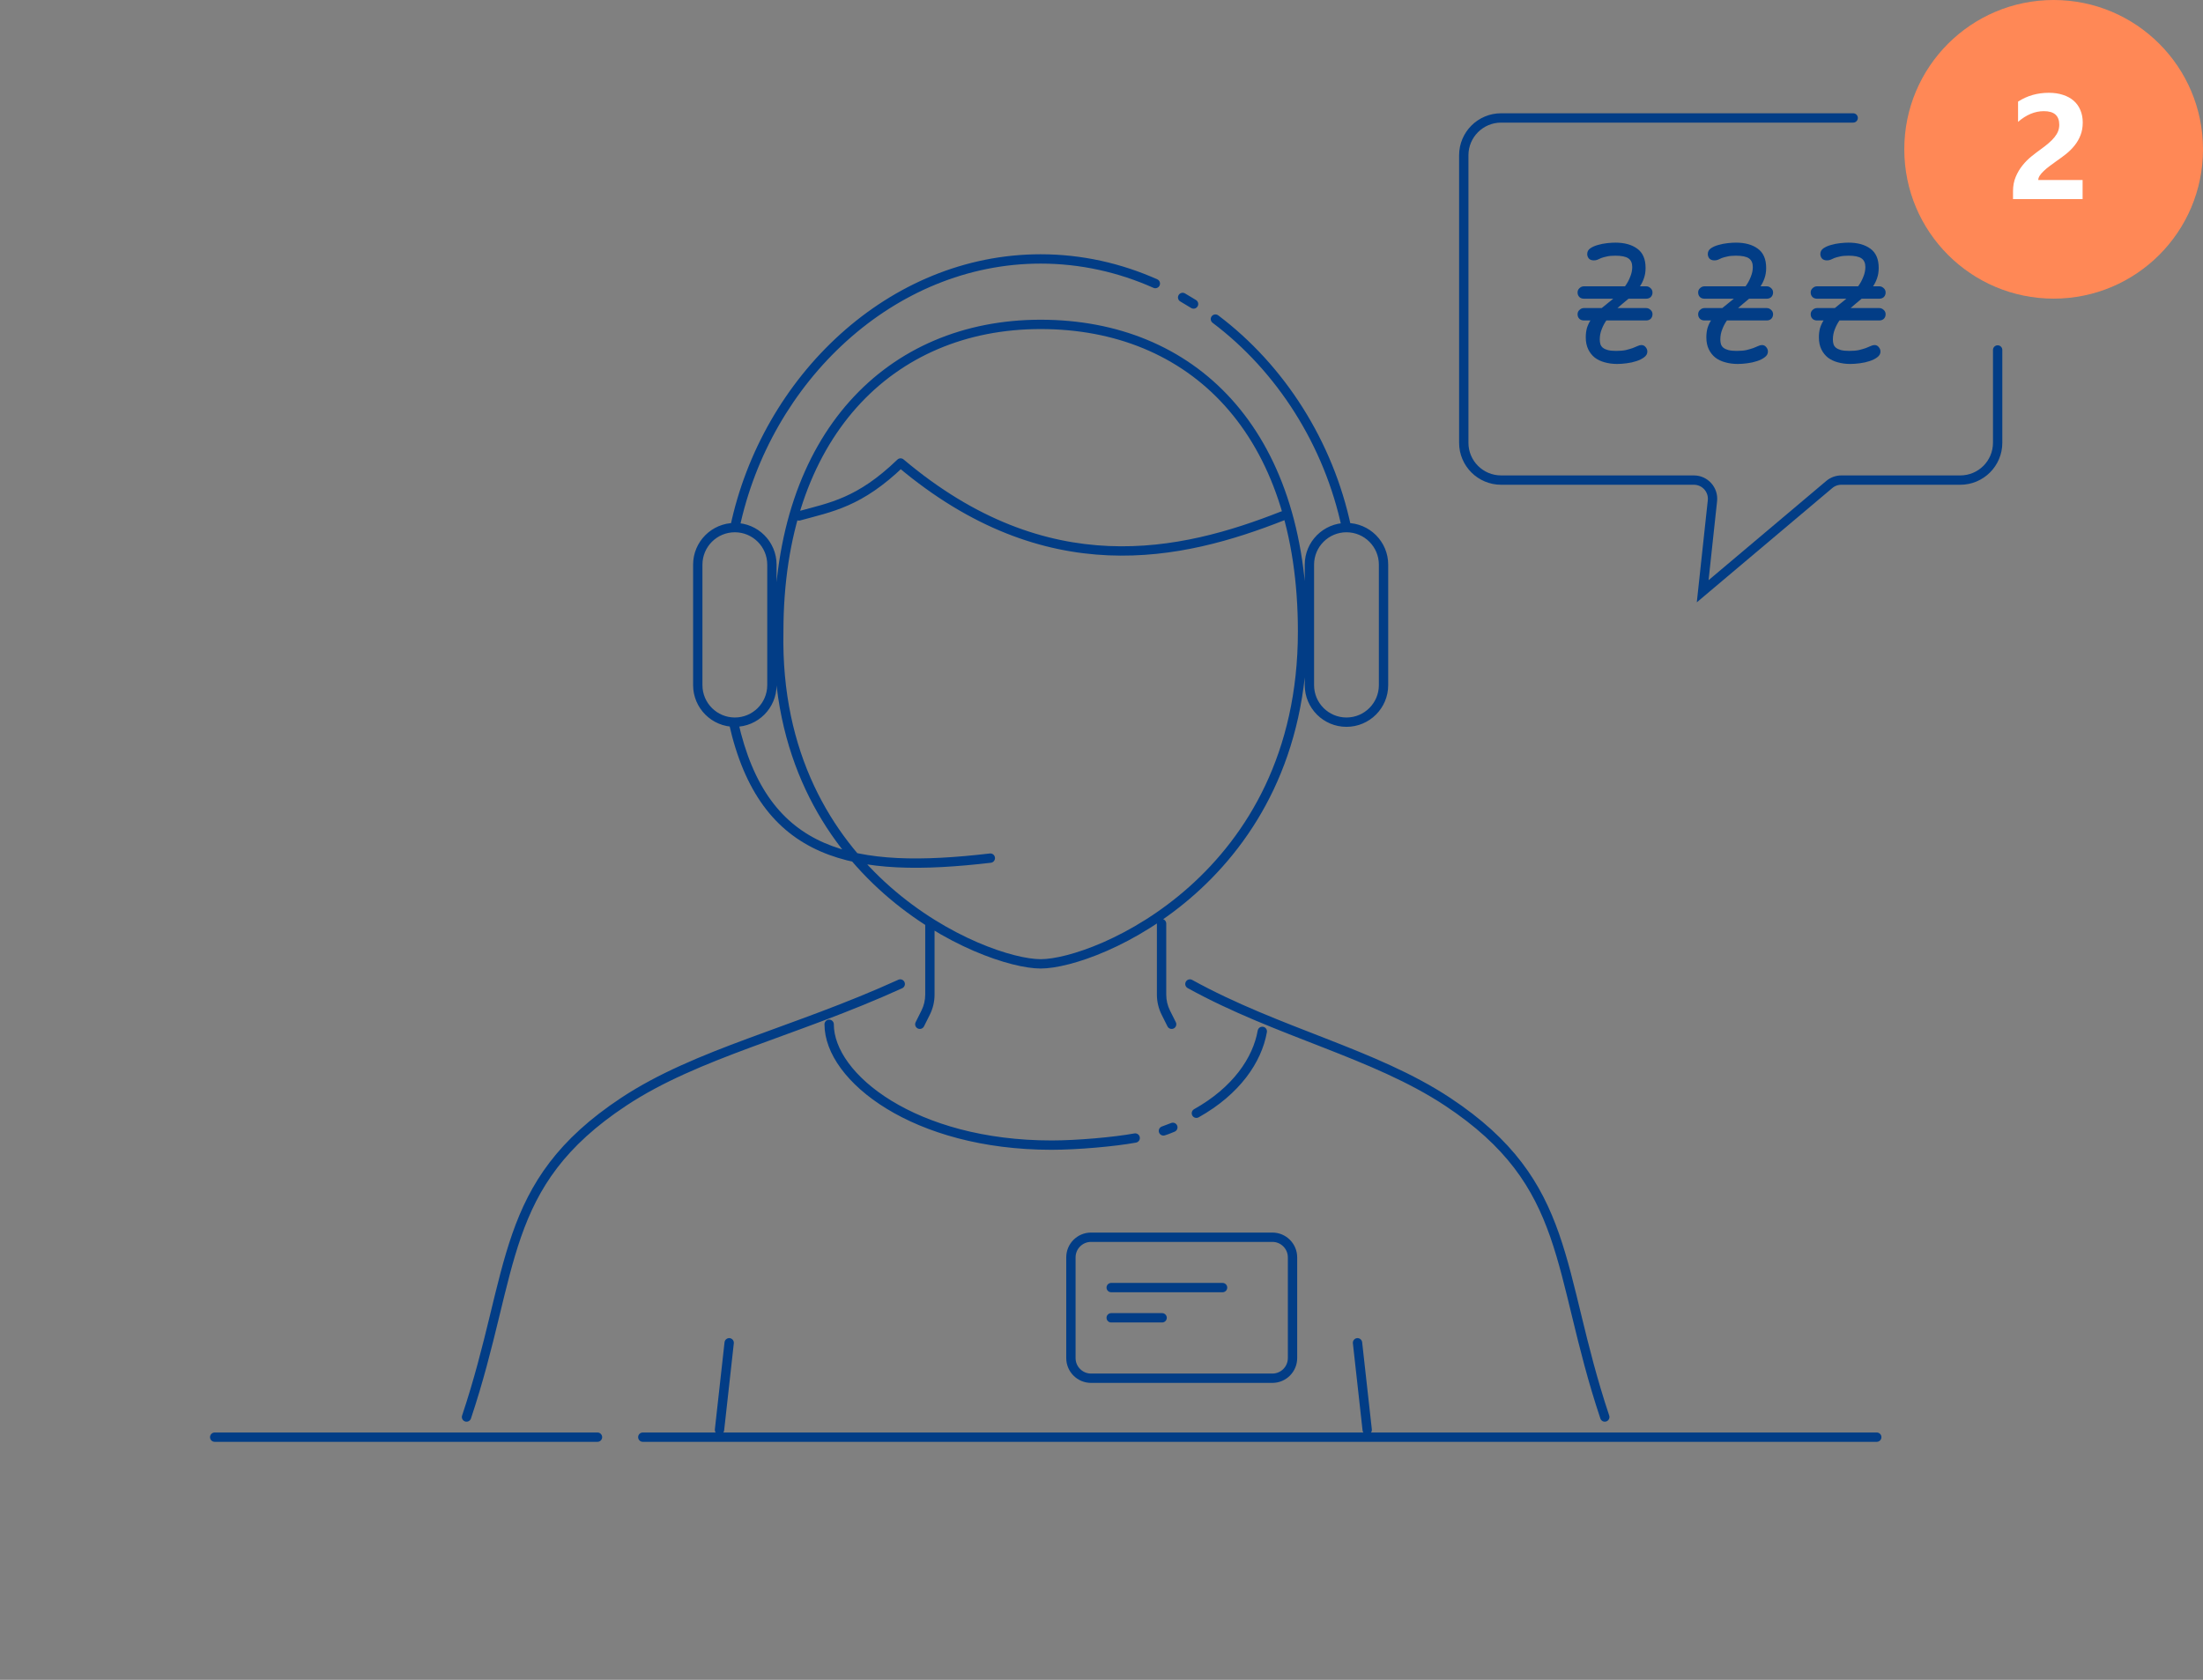 <svg width="236" height="180" viewBox="0 0 236 180" fill="none" xmlns="http://www.w3.org/2000/svg">
<rect x="0" y="0" width="236" height="180" fill="#808080" stroke="none"/>
<path d="M198.524 12.638H160.809C158.6 12.638 156.809 14.429 156.809 16.638V28.614C156.809 19.853 156.809 38.807 156.809 47.447C156.809 49.656 158.6 51.444 160.809 51.444H181.459C182.649 51.444 183.575 52.476 183.448 53.659L182.403 63.356L195.966 51.916C196.326 51.611 196.783 51.444 197.255 51.444H198.043H210.001C212.21 51.444 214.001 49.654 214.001 47.444V37.5" stroke="#023D86" stroke-linecap="round"/>
<path d="M137.568 55.752C137.824 55.65 137.951 55.36 137.849 55.103C137.748 54.846 137.458 54.72 137.201 54.821L137.568 55.752ZM96.477 49.614L96.799 49.232C96.603 49.067 96.314 49.076 96.13 49.254L96.477 49.614ZM85.455 54.804C85.189 54.878 85.032 55.153 85.106 55.419C85.179 55.685 85.454 55.842 85.72 55.769L85.455 54.804ZM83.426 67.672L83.926 67.683V67.672H83.426ZM123.565 30.843C123.817 30.955 124.112 30.842 124.225 30.589C124.337 30.337 124.224 30.041 123.971 29.929L123.565 30.843ZM126.942 31.439C126.702 31.302 126.397 31.384 126.259 31.624C126.122 31.863 126.205 32.169 126.444 32.306L126.942 31.439ZM127.597 32.999C127.83 33.147 128.139 33.076 128.286 32.843C128.433 32.609 128.363 32.3 128.13 32.153L127.597 32.999ZM130.504 33.792C130.284 33.626 129.97 33.67 129.804 33.89C129.638 34.111 129.682 34.424 129.902 34.59L130.504 33.792ZM143.755 56.639C143.811 56.909 144.077 57.082 144.347 57.025C144.617 56.968 144.79 56.703 144.733 56.433L143.755 56.639ZM23 153.5C22.724 153.5 22.5 153.724 22.5 154C22.5 154.276 22.724 154.5 23 154.5V153.5ZM64.006 154.5C64.282 154.5 64.506 154.276 64.506 154C64.506 153.724 64.282 153.5 64.006 153.5V154.5ZM68.862 153.5C68.585 153.5 68.362 153.724 68.362 154C68.362 154.276 68.585 154.5 68.862 154.5V153.5ZM201.051 154.5C201.327 154.5 201.551 154.276 201.551 154C201.551 153.724 201.327 153.5 201.051 153.5V154.5ZM106.148 92.449C106.423 92.417 106.619 92.168 106.587 91.894C106.555 91.62 106.307 91.423 106.032 91.455L106.148 92.449ZM79.06 77.276C79 77.006 78.733 76.836 78.464 76.896C78.194 76.956 78.024 77.223 78.084 77.493L79.06 77.276ZM100.116 98.966C100.116 98.69 99.892 98.466 99.616 98.466C99.34 98.466 99.116 98.69 99.116 98.966H100.116ZM99.616 106.58H100.116H99.616ZM99.16 108.51L98.713 108.287V108.287L99.16 108.51ZM98.09 109.533C97.966 109.78 98.066 110.081 98.313 110.204C98.56 110.328 98.86 110.228 98.984 109.981L98.09 109.533ZM124.935 98.966C124.935 98.69 124.711 98.466 124.435 98.466C124.159 98.466 123.935 98.69 123.935 98.966H124.935ZM124.435 106.58H123.935H124.435ZM124.891 108.51L125.338 108.287V108.287L124.891 108.51ZM125.067 109.981C125.19 110.228 125.491 110.328 125.738 110.204C125.985 110.081 126.085 109.78 125.961 109.533L125.067 109.981ZM49.503 151.683C49.416 151.945 49.557 152.229 49.819 152.316C50.081 152.404 50.364 152.262 50.452 152L49.503 151.683ZM66.805 118.065L66.529 117.648L66.805 118.065ZM155.087 118.065L155.363 117.648L155.087 118.065ZM171.441 152C171.529 152.262 171.812 152.404 172.074 152.316C172.336 152.229 172.477 151.945 172.389 151.683L171.441 152ZM96.647 105.896C96.899 105.781 97.01 105.485 96.895 105.234C96.781 104.982 96.485 104.871 96.233 104.986L96.647 105.896ZM127.714 105.003C127.472 104.869 127.168 104.957 127.034 105.199C126.901 105.441 126.989 105.745 127.23 105.878L127.714 105.003ZM89.325 109.757C89.325 109.481 89.101 109.257 88.825 109.257C88.549 109.257 88.325 109.481 88.325 109.757H89.325ZM121.699 122.436C121.97 122.386 122.15 122.126 122.1 121.854C122.05 121.583 121.789 121.403 121.518 121.453L121.699 122.436ZM125.643 120.802L125.82 121.27C126.078 121.172 126.208 120.883 126.111 120.625C126.013 120.367 125.725 120.237 125.467 120.334L125.643 120.802ZM124.634 121.183L124.458 120.715C124.205 120.81 124.074 121.09 124.162 121.345C124.249 121.601 124.524 121.74 124.783 121.66L124.634 121.183ZM135.718 110.606C135.766 110.334 135.585 110.074 135.313 110.026C135.041 109.978 134.782 110.16 134.734 110.432L135.718 110.606ZM127.921 118.854C127.68 118.989 127.594 119.293 127.729 119.534C127.864 119.775 128.168 119.861 128.409 119.726L127.921 118.854ZM78.611 143.943C78.642 143.668 78.444 143.421 78.169 143.39C77.895 143.36 77.648 143.558 77.617 143.832L78.611 143.943ZM76.581 153.161C76.55 153.436 76.748 153.683 77.022 153.714C77.297 153.744 77.544 153.546 77.575 153.272L76.581 153.161ZM145.923 143.832C145.893 143.558 145.646 143.36 145.371 143.39C145.097 143.421 144.899 143.668 144.93 143.943L145.923 143.832ZM145.966 153.272C145.997 153.546 146.244 153.744 146.518 153.714C146.793 153.683 146.99 153.436 146.96 153.161L145.966 153.272ZM130.969 138.472C131.245 138.472 131.469 138.248 131.469 137.972C131.469 137.696 131.245 137.472 130.969 137.472V138.472ZM119.039 137.472C118.763 137.472 118.539 137.696 118.539 137.972C118.539 138.248 118.763 138.472 119.039 138.472V137.472ZM124.494 141.709C124.77 141.709 124.994 141.485 124.994 141.209C124.994 140.933 124.77 140.709 124.494 140.709V141.709ZM119.039 140.709C118.763 140.709 118.539 140.933 118.539 141.209C118.539 141.485 118.763 141.709 119.039 141.709V140.709ZM137.201 54.821C131.831 56.938 125.605 58.8 118.791 58.509C111.991 58.219 104.566 55.782 96.799 49.232L96.154 49.996C104.083 56.682 111.717 59.208 118.748 59.508C125.767 59.808 132.146 57.889 137.568 55.752L137.201 54.821ZM96.13 49.254C93.96 51.345 92.144 52.492 90.462 53.234C88.765 53.982 87.201 54.324 85.455 54.804L85.72 55.769C87.408 55.304 89.081 54.936 90.866 54.149C92.667 53.354 94.579 52.138 96.824 49.974L96.13 49.254ZM139.039 67.672C139.039 80.734 133.581 89.505 127.404 95.019C124.31 97.779 121.034 99.724 118.17 100.978C115.293 102.237 112.87 102.782 111.483 102.782V103.782C113.063 103.782 115.631 103.181 118.571 101.894C121.523 100.602 124.891 98.602 128.07 95.765C134.436 90.082 140.039 81.049 140.039 67.672H139.039ZM111.483 102.782C110.095 102.782 107.637 102.237 104.717 100.977C101.81 99.723 98.484 97.777 95.357 95.017C89.114 89.504 83.66 80.737 83.926 67.683L82.926 67.662C82.653 81.045 88.259 90.083 94.695 95.766C97.909 98.604 101.327 100.604 104.321 101.895C107.302 103.182 109.903 103.782 111.483 103.782V102.782ZM83.926 67.672C83.926 57.244 86.878 49.144 91.775 43.658C96.667 38.177 103.541 35.26 111.483 35.26V34.26C103.284 34.26 96.129 37.278 91.029 42.992C85.932 48.702 82.926 57.058 82.926 67.672H83.926ZM111.483 35.26C119.431 35.26 126.303 38.046 131.193 43.458C136.086 48.874 139.039 56.971 139.039 67.672H140.039C140.039 56.791 137.035 48.432 131.935 42.788C126.831 37.139 119.675 34.26 111.483 34.26V35.26ZM79.21 56.639C82.52 40.934 95.747 28.246 111.482 28.246V27.246C95.186 27.246 81.62 40.357 78.232 56.433L79.21 56.639ZM111.482 28.246C115.745 28.246 119.82 29.175 123.565 30.843L123.971 29.929C120.106 28.208 115.893 27.246 111.482 27.246V28.246ZM126.444 32.306C126.833 32.529 127.217 32.76 127.597 32.999L128.13 32.153C127.738 31.907 127.342 31.669 126.942 31.439L126.444 32.306ZM129.902 34.59C136.813 39.797 141.879 47.742 143.755 56.639L144.733 56.433C142.809 47.304 137.612 39.147 130.504 33.792L129.902 34.59ZM82.192 60.507V73.413H83.192V60.507H82.192ZM75.25 73.413V60.507H74.25V73.413H75.25ZM78.721 76.884C76.804 76.884 75.25 75.33 75.25 73.413H74.25C74.25 75.882 76.252 77.884 78.721 77.884V76.884ZM82.192 73.413C82.192 75.33 80.638 76.884 78.721 76.884V77.884C81.191 77.884 83.192 75.882 83.192 73.413H82.192ZM78.721 57.036C80.638 57.036 82.192 58.59 82.192 60.507H83.192C83.192 58.038 81.19 56.036 78.721 56.036V57.036ZM78.721 56.036C76.252 56.036 74.25 58.038 74.25 60.507H75.25C75.25 58.59 76.804 57.036 78.721 57.036V56.036ZM147.714 60.507V73.413H148.714V60.507H147.714ZM140.772 73.413V60.507H139.772V73.413H140.772ZM144.243 76.884C142.326 76.884 140.772 75.33 140.772 73.413H139.772C139.772 75.882 141.773 77.884 144.243 77.884V76.884ZM147.714 73.413C147.714 75.33 146.16 76.884 144.243 76.884V77.884C146.712 77.884 148.714 75.882 148.714 73.413H147.714ZM144.243 57.036C146.16 57.036 147.714 58.59 147.714 60.507H148.714C148.714 58.038 146.712 56.036 144.243 56.036V57.036ZM144.243 56.036C141.773 56.036 139.772 58.038 139.772 60.507H140.772C140.772 58.59 142.326 57.036 144.243 57.036V56.036ZM68.862 154.5H201.051V153.5H68.862V154.5ZM106.032 91.455C98.757 92.304 92.805 92.285 88.283 90.31C83.812 88.357 80.654 84.448 79.06 77.276L78.084 77.493C79.727 84.888 83.045 89.112 87.883 91.226C92.669 93.317 98.857 93.299 106.148 92.449L106.032 91.455ZM99.116 98.966V106.58H100.116V98.966H99.116ZM98.713 108.287L98.09 109.533L98.984 109.981L99.607 108.734L98.713 108.287ZM99.116 106.58C99.116 107.172 98.978 107.757 98.713 108.287L99.607 108.734C99.942 108.065 100.116 107.328 100.116 106.58H99.116ZM123.935 98.966V106.58H124.935V98.966H123.935ZM124.444 108.734L125.067 109.981L125.961 109.533L125.338 108.287L124.444 108.734ZM123.935 106.58C123.935 107.328 124.109 108.065 124.444 108.734L125.338 108.287C125.073 107.757 124.935 107.172 124.935 106.58H123.935ZM50.452 152C51.776 148.038 52.654 144.492 53.435 141.276C54.217 138.054 54.897 135.181 55.826 132.525C57.67 127.255 60.495 122.842 67.081 118.482L66.529 117.648C59.749 122.137 56.794 126.731 54.882 132.195C53.933 134.907 53.241 137.835 52.463 141.04C51.683 144.253 50.813 147.764 49.503 151.683L50.452 152ZM154.811 118.482C161.398 122.842 164.223 127.255 166.067 132.525C166.996 135.181 167.676 138.054 168.458 141.276C169.238 144.492 170.117 148.038 171.441 152L172.389 151.683C171.08 147.764 170.21 144.253 169.43 141.04C168.651 137.835 167.96 134.907 167.011 132.195C165.099 126.731 162.143 122.137 155.363 117.648L154.811 118.482ZM67.081 118.482C70.969 115.909 75.466 114.073 80.455 112.221C85.432 110.374 90.897 108.512 96.647 105.896L96.233 104.986C90.526 107.583 85.114 109.425 80.107 111.283C75.113 113.137 70.521 115.006 66.529 117.648L67.081 118.482ZM127.23 105.878C131.984 108.505 136.954 110.37 141.682 112.218C146.425 114.072 150.922 115.908 154.811 118.482L155.363 117.648C151.374 115.007 146.782 113.138 142.046 111.287C137.296 109.43 132.397 107.59 127.714 105.003L127.23 105.878ZM112.65 122.206C105.392 122.206 99.529 120.416 95.496 117.948C91.434 115.461 89.325 112.356 89.325 109.757H88.325C88.325 112.871 90.791 116.24 94.973 118.8C99.184 121.378 105.233 123.206 112.65 123.206V122.206ZM121.518 121.453C119.334 121.854 115.374 122.206 112.65 122.206V123.206C115.428 123.206 119.449 122.85 121.699 122.436L121.518 121.453ZM125.466 120.334C124.916 120.542 124.999 120.546 124.486 120.705L124.783 121.66C125.316 121.495 125.398 121.429 125.82 121.27L125.466 120.334ZM124.811 121.651L125.82 121.27L125.467 120.334L124.458 120.715L124.811 121.651ZM134.734 110.432C134.221 113.337 132.079 116.523 127.921 118.854L128.409 119.726C132.776 117.279 135.144 113.861 135.718 110.606L134.734 110.432ZM77.617 143.832L76.581 153.161L77.575 153.272L78.611 143.943L77.617 143.832ZM144.93 143.943L145.966 153.272L146.96 153.161L145.923 143.832L144.93 143.943ZM116.881 133.076H136.305V132.076H116.881V133.076ZM137.963 134.734V145.525H138.963V134.734H137.963ZM136.305 147.184H116.881V148.184H136.305V147.184ZM115.223 145.525V134.734H114.223V145.525H115.223ZM116.881 147.184C115.966 147.184 115.223 146.441 115.223 145.525H114.223C114.223 146.994 115.413 148.184 116.881 148.184V147.184ZM137.963 145.525C137.963 146.441 137.221 147.184 136.305 147.184V148.184C137.773 148.184 138.963 146.993 138.963 145.525H137.963ZM136.305 133.076C137.221 133.076 137.963 133.819 137.963 134.734H138.963C138.963 133.266 137.773 132.076 136.305 132.076V133.076ZM116.881 132.076C115.413 132.076 114.223 133.266 114.223 134.734H115.223C115.223 133.819 115.966 133.076 116.881 133.076V132.076ZM130.969 137.472H119.039V138.472H130.969V137.472ZM124.494 140.709H119.039V141.709H124.494V140.709ZM23 154.5H64.006V153.5H23V154.5Z" fill="#023D86"/>
<path d="M174.081 30.68C174.311 30.369 174.494 30.035 174.632 29.676C174.781 29.317 174.856 28.965 174.856 28.618C174.856 28.188 174.718 27.877 174.443 27.686C174.167 27.494 173.702 27.399 173.047 27.399C172.669 27.399 172.359 27.428 172.117 27.488C171.888 27.536 171.693 27.59 171.532 27.65C171.383 27.709 171.251 27.769 171.136 27.829C171.021 27.877 170.889 27.901 170.74 27.901C170.51 27.901 170.332 27.835 170.206 27.703C170.091 27.56 170.033 27.399 170.033 27.219C170.033 26.968 170.142 26.765 170.361 26.61C170.59 26.454 170.86 26.335 171.17 26.251C171.492 26.155 171.825 26.09 172.169 26.054C172.514 26.018 172.806 26 173.047 26C174.023 26 174.804 26.215 175.39 26.645C175.987 27.076 176.285 27.763 176.285 28.708C176.285 29.114 176.228 29.479 176.113 29.801C176.01 30.112 175.866 30.405 175.683 30.68H176.354C176.527 30.68 176.682 30.746 176.819 30.877C176.957 30.997 177.026 31.152 177.026 31.343C177.026 31.535 176.963 31.696 176.837 31.828C176.71 31.947 176.55 32.007 176.354 32.007H174.46C174.265 32.174 174.064 32.342 173.857 32.509C173.662 32.676 173.467 32.844 173.271 33.011H176.354C176.527 33.011 176.682 33.077 176.819 33.208C176.957 33.328 177.026 33.483 177.026 33.675C177.026 33.866 176.963 34.027 176.837 34.159C176.71 34.278 176.55 34.338 176.354 34.338H172.083C171.888 34.613 171.721 34.93 171.584 35.288C171.446 35.635 171.377 35.999 171.377 36.382C171.377 36.561 171.4 36.729 171.446 36.884C171.492 37.028 171.578 37.153 171.704 37.261C171.842 37.368 172.02 37.452 172.238 37.512C172.468 37.572 172.766 37.601 173.134 37.601C173.547 37.601 173.891 37.572 174.167 37.512C174.454 37.44 174.701 37.368 174.908 37.297C175.114 37.213 175.287 37.141 175.424 37.081C175.574 37.01 175.711 36.974 175.838 36.974C176.021 36.974 176.171 37.045 176.285 37.189C176.412 37.332 176.475 37.494 176.475 37.673C176.475 37.912 176.36 38.115 176.13 38.283C175.912 38.45 175.637 38.588 175.304 38.695C174.982 38.803 174.632 38.88 174.253 38.928C173.886 38.976 173.547 39 173.237 39C172.755 39 172.307 38.94 171.894 38.821C171.492 38.713 171.141 38.546 170.843 38.319C170.544 38.08 170.309 37.781 170.137 37.422C169.965 37.063 169.878 36.639 169.878 36.149C169.878 35.79 169.919 35.462 169.999 35.163C170.091 34.864 170.217 34.589 170.378 34.338H169.672C169.477 34.338 169.316 34.278 169.189 34.159C169.063 34.027 169 33.866 169 33.675C169 33.483 169.069 33.328 169.207 33.208C169.344 33.077 169.499 33.011 169.672 33.011H171.584C171.79 32.844 171.997 32.676 172.204 32.509C172.422 32.342 172.628 32.174 172.824 32.007H169.672C169.477 32.007 169.316 31.947 169.189 31.828C169.063 31.696 169 31.535 169 31.343C169 31.152 169.069 30.997 169.207 30.877C169.344 30.746 169.499 30.68 169.672 30.68H174.081Z" fill="#023D86"/>
<path d="M186.998 30.68C187.228 30.369 187.412 30.035 187.55 29.676C187.699 29.317 187.773 28.965 187.773 28.618C187.773 28.188 187.636 27.877 187.36 27.686C187.085 27.494 186.62 27.399 185.965 27.399C185.586 27.399 185.276 27.428 185.035 27.488C184.805 27.536 184.61 27.59 184.449 27.65C184.3 27.709 184.168 27.769 184.053 27.829C183.938 27.877 183.806 27.901 183.657 27.901C183.427 27.901 183.249 27.835 183.123 27.703C183.008 27.56 182.951 27.399 182.951 27.219C182.951 26.968 183.06 26.765 183.278 26.61C183.508 26.454 183.778 26.335 184.088 26.251C184.409 26.155 184.742 26.09 185.087 26.054C185.431 26.018 185.724 26 185.965 26C186.941 26 187.722 26.215 188.307 26.645C188.904 27.076 189.203 27.763 189.203 28.708C189.203 29.114 189.146 29.479 189.031 29.801C188.927 30.112 188.784 30.405 188.6 30.68H189.272C189.444 30.68 189.599 30.746 189.737 30.877C189.875 30.997 189.944 31.152 189.944 31.343C189.944 31.535 189.88 31.696 189.754 31.828C189.628 31.947 189.467 32.007 189.272 32.007H187.377C187.182 32.174 186.981 32.342 186.775 32.509C186.579 32.676 186.384 32.844 186.189 33.011H189.272C189.444 33.011 189.599 33.077 189.737 33.208C189.875 33.328 189.944 33.483 189.944 33.675C189.944 33.866 189.88 34.027 189.754 34.159C189.628 34.278 189.467 34.338 189.272 34.338H185.001C184.805 34.613 184.639 34.93 184.501 35.288C184.363 35.635 184.294 35.999 184.294 36.382C184.294 36.561 184.317 36.729 184.363 36.884C184.409 37.028 184.495 37.153 184.622 37.261C184.759 37.368 184.937 37.452 185.156 37.512C185.385 37.572 185.684 37.601 186.051 37.601C186.465 37.601 186.809 37.572 187.085 37.512C187.372 37.44 187.618 37.368 187.825 37.297C188.032 37.213 188.204 37.141 188.342 37.081C188.491 37.01 188.629 36.974 188.755 36.974C188.939 36.974 189.088 37.045 189.203 37.189C189.329 37.332 189.392 37.494 189.392 37.673C189.392 37.912 189.278 38.115 189.048 38.283C188.83 38.45 188.554 38.588 188.221 38.695C187.9 38.803 187.55 38.88 187.171 38.928C186.803 38.976 186.465 39 186.154 39C185.672 39 185.224 38.94 184.811 38.821C184.409 38.713 184.059 38.546 183.76 38.319C183.462 38.08 183.227 37.781 183.054 37.422C182.882 37.063 182.796 36.639 182.796 36.149C182.796 35.79 182.836 35.462 182.916 35.163C183.008 34.864 183.135 34.589 183.295 34.338H182.589C182.394 34.338 182.233 34.278 182.107 34.159C181.981 34.027 181.918 33.866 181.918 33.675C181.918 33.483 181.986 33.328 182.124 33.208C182.262 33.077 182.417 33.011 182.589 33.011H184.501C184.708 32.844 184.914 32.676 185.121 32.509C185.339 32.342 185.546 32.174 185.741 32.007H182.589C182.394 32.007 182.233 31.947 182.107 31.828C181.981 31.696 181.918 31.535 181.918 31.343C181.918 31.152 181.986 30.997 182.124 30.877C182.262 30.746 182.417 30.68 182.589 30.68H186.998Z" fill="#023D86"/>
<path d="M199.055 30.68C199.284 30.369 199.468 30.035 199.606 29.676C199.755 29.317 199.83 28.965 199.83 28.618C199.83 28.188 199.692 27.877 199.416 27.686C199.141 27.494 198.676 27.399 198.021 27.399C197.642 27.399 197.332 27.428 197.091 27.488C196.862 27.536 196.666 27.59 196.506 27.65C196.356 27.709 196.224 27.769 196.11 27.829C195.995 27.877 195.863 27.901 195.713 27.901C195.484 27.901 195.306 27.835 195.18 27.703C195.065 27.56 195.007 27.399 195.007 27.219C195.007 26.968 195.116 26.765 195.335 26.61C195.564 26.454 195.834 26.335 196.144 26.251C196.466 26.155 196.799 26.09 197.143 26.054C197.487 26.018 197.78 26 198.021 26C198.997 26 199.778 26.215 200.364 26.645C200.961 27.076 201.259 27.763 201.259 28.708C201.259 29.114 201.202 29.479 201.087 29.801C200.984 30.112 200.84 30.405 200.657 30.68H201.328C201.501 30.68 201.656 30.746 201.793 30.877C201.931 30.997 202 31.152 202 31.343C202 31.535 201.937 31.696 201.811 31.828C201.684 31.947 201.523 32.007 201.328 32.007H199.434C199.239 32.174 199.038 32.342 198.831 32.509C198.636 32.676 198.441 32.844 198.245 33.011H201.328C201.501 33.011 201.656 33.077 201.793 33.208C201.931 33.328 202 33.483 202 33.675C202 33.866 201.937 34.027 201.811 34.159C201.684 34.278 201.523 34.338 201.328 34.338H197.057C196.862 34.613 196.695 34.93 196.557 35.288C196.42 35.635 196.351 35.999 196.351 36.382C196.351 36.561 196.374 36.729 196.42 36.884C196.466 37.028 196.552 37.153 196.678 37.261C196.816 37.368 196.994 37.452 197.212 37.512C197.442 37.572 197.74 37.601 198.108 37.601C198.521 37.601 198.865 37.572 199.141 37.512C199.428 37.44 199.675 37.368 199.882 37.297C200.088 37.213 200.26 37.141 200.398 37.081C200.547 37.01 200.685 36.974 200.812 36.974C200.995 36.974 201.145 37.045 201.259 37.189C201.386 37.332 201.449 37.494 201.449 37.673C201.449 37.912 201.334 38.115 201.104 38.283C200.886 38.45 200.611 38.588 200.278 38.695C199.956 38.803 199.606 38.88 199.227 38.928C198.86 38.976 198.521 39 198.211 39C197.729 39 197.281 38.94 196.867 38.821C196.466 38.713 196.115 38.546 195.817 38.319C195.518 38.08 195.283 37.781 195.111 37.422C194.938 37.063 194.852 36.639 194.852 36.149C194.852 35.79 194.892 35.462 194.973 35.163C195.065 34.864 195.191 34.589 195.352 34.338H194.646C194.45 34.338 194.29 34.278 194.163 34.159C194.037 34.027 193.974 33.866 193.974 33.675C193.974 33.483 194.043 33.328 194.181 33.208C194.318 33.077 194.473 33.011 194.646 33.011H196.557C196.764 32.844 196.971 32.676 197.177 32.509C197.396 32.342 197.602 32.174 197.797 32.007H194.646C194.45 32.007 194.29 31.947 194.163 31.828C194.037 31.696 193.974 31.535 193.974 31.343C193.974 31.152 194.043 30.997 194.181 30.877C194.318 30.746 194.473 30.68 194.646 30.68H199.055Z" fill="#023D86"/>
<circle cx="220" cy="16" r="16" fill="#FF8856"/>
<path d="M218.352 19.286H223.102V21.333H215.648V20.489C215.648 19.916 215.745 19.404 215.938 18.95C216.13 18.492 216.372 18.083 216.664 17.724C216.956 17.359 217.273 17.039 217.617 16.763C217.966 16.482 218.297 16.229 218.609 16.005C218.938 15.771 219.224 15.547 219.469 15.333C219.719 15.12 219.927 14.909 220.094 14.7C220.266 14.487 220.393 14.273 220.477 14.06C220.56 13.841 220.602 13.609 220.602 13.364C220.602 12.885 220.466 12.523 220.195 12.278C219.924 12.034 219.51 11.911 218.953 11.911C217.99 11.911 217.068 12.294 216.188 13.06V10.888C217.161 10.258 218.26 9.943 219.484 9.943C220.052 9.943 220.56 10.018 221.008 10.169C221.461 10.315 221.844 10.526 222.156 10.802C222.469 11.078 222.706 11.414 222.867 11.81C223.034 12.2 223.117 12.638 223.117 13.122C223.117 13.638 223.036 14.096 222.875 14.497C222.719 14.898 222.508 15.263 222.242 15.591C221.982 15.919 221.68 16.221 221.336 16.497C220.992 16.768 220.635 17.031 220.266 17.286C220.016 17.463 219.773 17.64 219.539 17.818C219.31 17.989 219.107 18.161 218.93 18.333C218.753 18.5 218.612 18.664 218.508 18.825C218.404 18.987 218.352 19.14 218.352 19.286Z" fill="white"/>
</svg>
